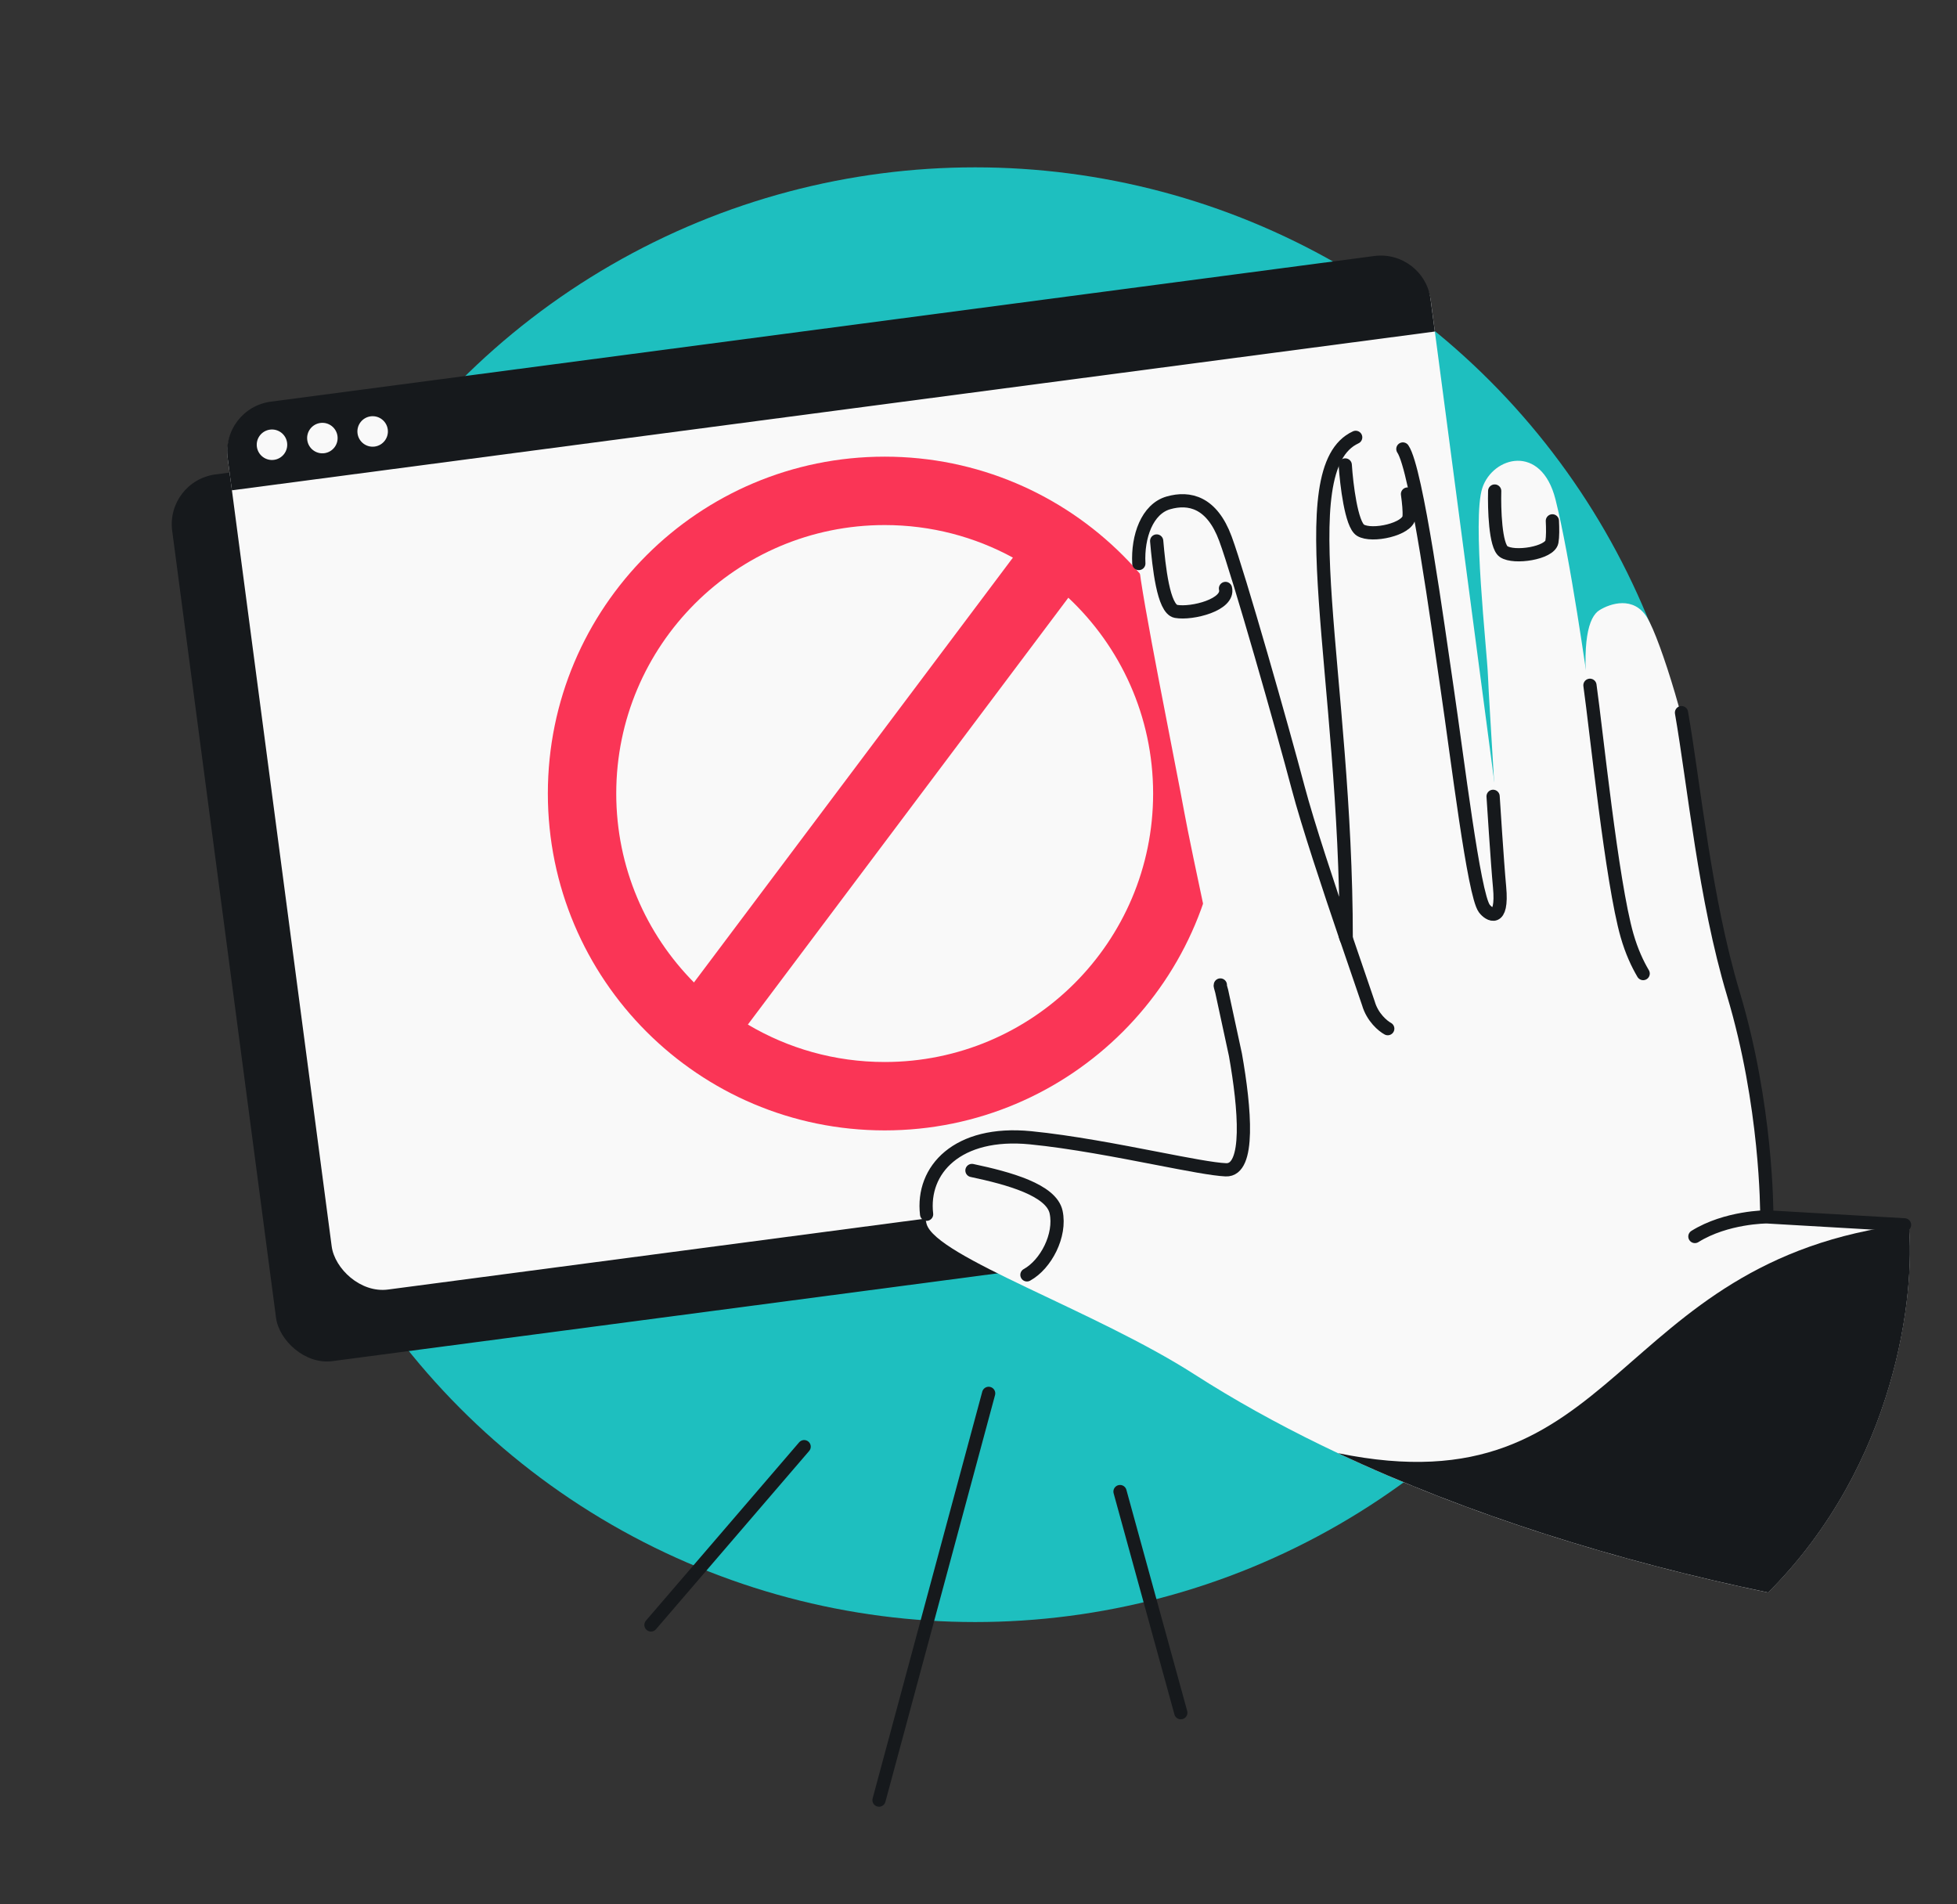 <svg width="148" height="144" viewBox="0 0 148 144" fill="none" xmlns="http://www.w3.org/2000/svg">
<rect x="0" y="0" width="148" height="144" fill="#333333" stroke="none"/>
<g clip-path="url(#clip0_6494_10026)">
<circle cx="73.746" cy="67.654" r="55" fill="#1EBFBF"/>
<path d="M74.768 105.362L66.477 136.118" stroke="#16191C" stroke-linecap="round"/>
<path d="M60.814 109.392L49.23 122.873" stroke="#16191C" stroke-linecap="round"/>
<path d="M84.702 112.788L89.3 129.509" stroke="#16191C" stroke-linecap="round"/>
<rect x="12.525" y="36.372" width="91.762" height="67.63" rx="3.796" transform="rotate(-7.518 12.525 36.372)" fill="#16191C"/>
<rect x="16.732" y="30.959" width="91.762" height="67.63" rx="3.796" transform="rotate(-7.518 16.732 30.959)" fill="#F9F9F9"/>
<path d="M17.215 34.632C16.941 32.553 18.404 30.646 20.482 30.372L103.929 19.359C106.007 19.085 107.914 20.547 108.188 22.625L108.511 25.07L17.538 37.076L17.215 34.632Z" fill="#16191C"/>
<circle cx="20.569" cy="33.63" r="1.153" transform="rotate(-7.518 20.569 33.63)" fill="#F9F9F9"/>
<circle cx="24.38" cy="33.126" r="1.153" transform="rotate(-7.518 24.38 33.126)" fill="#F9F9F9"/>
<circle cx="28.182" cy="32.625" r="1.153" transform="rotate(-7.518 28.182 32.625)" fill="#F9F9F9"/>
<path fill-rule="evenodd" clip-rule="evenodd" d="M92.378 60.004C92.378 74.073 80.973 85.477 66.905 85.477C52.836 85.477 41.432 74.073 41.432 60.004C41.432 45.936 52.836 34.531 66.905 34.531C80.973 34.531 92.378 45.936 92.378 60.004ZM87.206 60.004C87.206 71.216 78.117 80.305 66.905 80.305C63.126 80.305 59.588 79.272 56.558 77.474L80.794 45.198C84.74 48.901 87.206 54.165 87.206 60.004ZM76.603 42.165C73.721 40.595 70.417 39.703 66.905 39.703C55.693 39.703 46.604 48.792 46.604 60.004C46.604 65.575 48.848 70.622 52.481 74.29L76.603 42.165Z" fill="#FA3556"/>
<path d="M120.953 46.144C120.135 46.658 119.595 48.512 120.102 53.117C120.291 54.486 120.733 57.941 120.987 60.815C121.242 63.688 123.154 73.465 123.862 78.004C126.785 79.986 132.454 83.126 131.753 79.832C130.878 75.713 129.033 64.76 128.452 60.252C127.871 55.745 125.581 48.374 124.57 46.708C123.559 45.042 121.771 45.63 120.953 46.144Z" fill="#F9F9F9"/>
<path d="M100.592 34.791C99.593 36.827 100.618 44.691 100.798 51.031C101.106 61.834 102.325 78.664 102.325 78.664L124.626 76.259L123.045 70.743C121.88 66.682 120.852 57.049 120.376 53.705C120.145 52.082 119.745 49.286 119.273 46.35C118.772 43.238 118.189 39.97 117.638 37.775C116.568 33.509 112.892 34.512 112.103 36.898C111.313 39.283 112.456 49.117 112.531 51.153C112.607 53.189 113.413 65.146 113.378 67.062C113.343 68.977 113.404 69.355 112.249 68.695C111.095 68.035 110.233 57.418 109.434 52.024C108.73 47.272 107.14 35.48 106.092 33.951C105.045 32.423 101.822 32.286 100.592 34.791Z" fill="#F9F9F9"/>
<path d="M106.093 33.951C107.141 35.48 108.731 47.272 109.435 52.024C110.233 57.418 111.456 67.628 112.25 68.695C112.604 69.171 113.668 69.846 113.407 67.078C113.239 65.297 112.917 60.217 112.917 60.217" stroke="#16191C" stroke-linecap="round"/>
<path d="M89.563 61.418C90.048 64.103 92.527 75.598 93.706 81.01C96.344 82.591 104.199 78.002 103.486 75.869C102.773 73.736 99.346 63.999 98.175 59.559C97.004 55.119 93.696 43.492 92.678 40.736C91.659 37.98 89.962 38.085 88.365 38.543C86.769 39 86.023 40.561 86.128 42.613C86.234 44.666 88.956 58.061 89.563 61.418Z" fill="#F9F9F9"/>
<path d="M92.705 88.46C90.532 88.367 83.46 86.582 77.931 86.037C72.403 85.491 69.361 90.068 70.073 92.55C70.784 95.032 82.818 99.102 90.33 103.925C102.31 111.617 117.803 117.114 133.712 120.423C143.442 110.688 144.854 97.785 144.344 92.55L133.712 92.093C133.643 87.666 131.457 77.58 130.455 74.082C128.947 68.824 91.786 72.832 92.284 74.569C92.934 76.837 95.617 88.585 92.705 88.46Z" fill="#F9F9F9"/>
<path d="M86.125 42.611C86.019 40.559 86.763 38.484 88.359 38.026C89.956 37.569 91.655 37.978 92.674 40.734C93.693 43.49 97 55.117 98.171 59.557C98.906 62.34 100.526 67.206 101.809 70.975C101.809 51.104 97.379 35.442 102.525 33.071M92.29 74.481C92.278 74.51 92.277 74.539 92.285 74.567C92.317 74.677 92.353 74.81 92.394 74.963C92.769 76.706 93.128 78.364 93.432 79.766C94.145 83.802 94.56 88.537 92.705 88.457C91.747 88.416 89.835 88.046 87.522 87.598C84.593 87.031 81.021 86.339 77.932 86.034C72.403 85.489 69.677 88.457 70.075 91.817" stroke="#16191C" stroke-linecap="round" stroke-linejoin="round"/>
<path d="M133.72 120.423C143.45 110.687 144.861 97.785 144.351 92.55C121.648 95.301 122.671 114.298 101.186 109.883C111.046 114.53 122.276 118.042 133.72 120.423Z" fill="#16191C"/>
<path d="M120.241 51.819C120.716 55.163 121.883 66.68 123.047 70.741C123.397 71.961 123.841 72.897 124.266 73.618M113.037 37.13C113 38.478 113.084 41.282 113.715 41.711C114.504 42.247 117.203 41.829 117.364 40.97C117.433 40.599 117.429 39.981 117.4 39.385M128.178 93.5C130.56 92.016 133.616 92.016 133.616 92.016M133.616 92.016C133.616 91.512 133.616 83.582 131.084 75.137C128.924 67.935 128.13 59.433 127.165 53.887M133.616 92.016L144.033 92.619" stroke="#16191C" stroke-linecap="round" stroke-linejoin="round"/>
<path d="M101.736 35.158C101.831 36.623 102.195 39.662 102.886 40.091C103.75 40.628 106.484 40.02 106.564 39.079C106.598 38.673 106.534 38.003 106.444 37.357" stroke="#16191C" stroke-linecap="round"/>
<path d="M87.475 40.907C87.643 42.823 87.975 46.061 88.939 46.232C90.143 46.446 92.982 45.731 92.679 44.497M104.95 77.784C104.59 77.591 103.793 76.937 103.486 75.867C103.212 75.046 102.536 73.101 101.742 70.764" stroke="#16191C" stroke-linecap="round"/>
<path d="M77.663 96.401C79.103 95.609 80.245 93.404 79.87 91.659C79.509 89.98 76.296 89.099 73.505 88.508" stroke="#16191C" stroke-linecap="round" stroke-linejoin="round"/>
</g>
<defs>
<clipPath id="clip0_6494_10026">
<rect x="0.5" y="0.24" width="146.891" height="143.011" rx="12.413" fill="white"/>
</clipPath>
</defs>
</svg>

